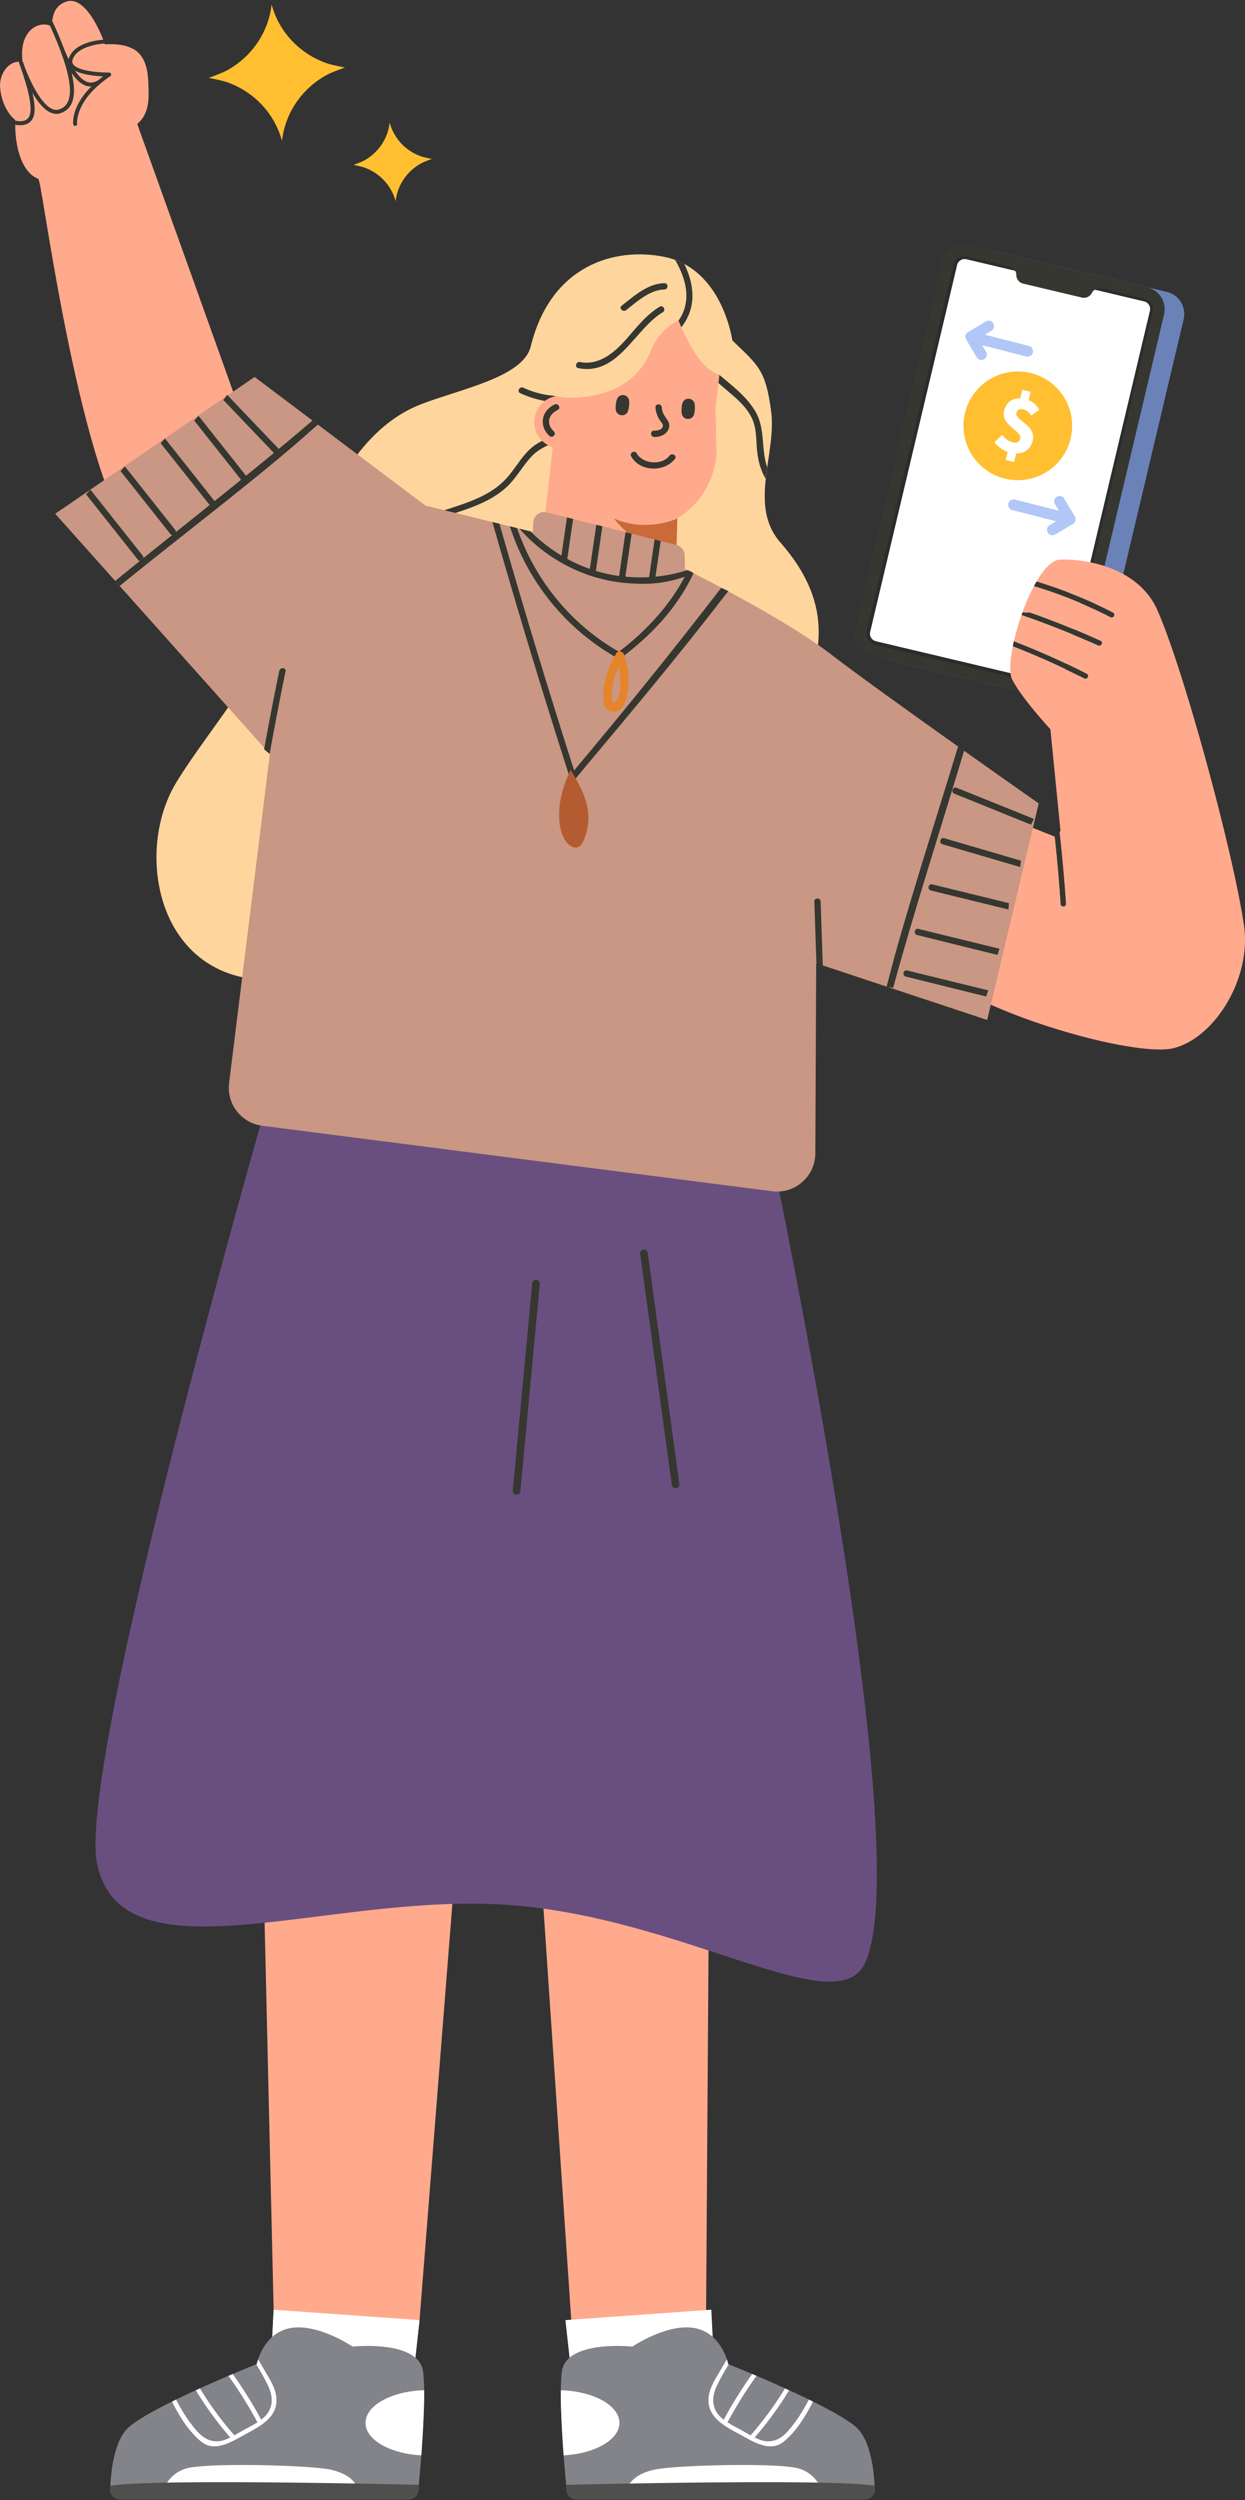 <svg width="290" height="582" viewBox="0 0 290 582" fill="none" xmlns="http://www.w3.org/2000/svg"><rect x="0" y="0" width="290" height="582" fill="#333333" stroke="none"/><g clip-path="url(#clip0_1626_3203)"><path d="M63.075 550.661l16.348 12.391 16.347-5.269 1.952-17.687 10.91-138.25-48.28-9.047 3.388 144.876-.665 12.986z" fill="#FFAA8C"/><path d="M63.075 550.661l16.348 12.391 16.347-5.269 1.952-17.687-33.981-2.421-.666 12.986z" fill="#fff"/><path d="M25.661 579.488a2.226 2.226 0 002.235 2.307h67.307a2.22 2.22 0 002.226-2.014c.045-.399.08-.843.124-1.339.16-1.801.373-4.222.577-6.866l.107-1.49c.301-4.453.567-9.385.558-13.287 0-.125 0-.258-.009-.382-.008-1.685-.08-3.175-.23-4.311-.967-7.486-16.428-5.845-16.428-5.845s-8.151-5.508-14.529-4.302c-4.808.905-6.795 5.198-7.478 7.256a9.373 9.373 0 00-.301 1.108s-.044.018-.124.054c-.515.204-2.59 1.046-5.464 2.253-.328.133-.666.283-1.003.425a335.905 335.905 0 00-6.634 2.919c-.408.186-.816.381-1.242.567-1.677.737-3.318 1.544-4.968 2.36l-.319.159c-4.95 2.449-9.26 4.906-10.724 6.626-2.723 3.194-3.46 9.279-3.637 12.986-.008.284-.017.559-.035.816h-.009z" fill="#838489"/><path d="M83.29 579.223s-.878-3.69-7.823-4.569c-6.946-.878-27.861-1.321-32.163 0-4.303 1.322-5.27 5.154-5.27 5.154l45.256-.585z" fill="#fff"/><path d="M27.896 581.794h67.307c1.153 0 2.12-.869 2.226-2.013.036-.399.08-.843.124-1.34-8.879-.213-62.95-1.401-71.856.231-.018.284-.027.559-.036.816a2.226 2.226 0 002.235 2.306z" fill="#4F4F4F"/><path d="M40.057 559.069c1.774 3.451 3.85 6.884 6.812 9.314 3.371 2.741 7.575-.293 10.849-2.022 3.335-1.774 7.096-3.965 6.652-8.276-.213-2.12-1.401-4.009-2.457-5.801-.603-1.02-1.206-2.049-1.8-3.06a9.348 9.348 0 00-.302 1.108s-.044.018-.124.054c.993 1.632 1.942 3.282 2.75 4.976 1.162 2.421 1.321 5.047-.666 7.096a9.083 9.083 0 01-.931.816 99.087 99.087 0 00-6.626-10.627c-.328.134-.665.284-1.002.426a97.485 97.485 0 016.75 10.813c-.905.594-1.863 1.1-2.786 1.57-.745.399-1.658.958-2.607 1.472a.373.373 0 00-.071-.115 77.291 77.291 0 01-7.921-10.821c-.32.15-.63.292-.958.443a78.865 78.865 0 008.018 10.981c-.896.444-1.791.79-2.58.861-2.981.292-4.729-1.677-6.352-3.779-1.437-1.836-2.617-3.841-3.699-5.899-.32.16-.63.32-.949.479v-.009zm45.087 4.95c0 3.929 5.686 7.167 12.995 7.557l.106-1.49c.302-4.453.568-9.385.559-13.288 0-.124 0-.257-.009-.381-7.61.231-13.642 3.539-13.642 7.593l-.009.009z" fill="#fff"/><path d="M164.452 541.143l-16.463 1.295-14.715.719-10.059-148.85 42.239-3.016-1.002 149.852z" fill="#FFAA8C"/><path d="M166.341 550.661l-16.338 12.391-16.348-5.269-1.951-17.687 33.981-2.421.656 12.986z" fill="#fff"/><path d="M203.764 579.488a2.226 2.226 0 01-2.235 2.307h-67.306a2.222 2.222 0 01-2.227-2.014c-.044-.399-.08-.843-.124-1.339-.16-1.801-.373-4.222-.577-6.866l-.106-1.49c-.302-4.453-.568-9.385-.559-13.287 0-.125 0-.258.009-.382.009-1.685.08-3.175.231-4.311.966-7.486 16.427-5.845 16.427-5.845s8.152-5.508 14.529-4.302c4.808.905 6.795 5.198 7.478 7.256.222.674.301 1.108.301 1.108s.045.018.125.054c.514.204 2.59 1.046 5.464 2.253.328.133.665.283 1.002.425 1.996.852 4.284 1.854 6.635 2.919.408.186.816.381 1.242.567 1.676.737 3.317 1.544 4.967 2.36l.319.159c4.95 2.449 9.261 4.906 10.724 6.626 2.723 3.194 3.46 9.279 3.637 12.986.009.284.018.559.035.816h.009z" fill="#838489"/><path d="M146.135 579.223s.878-3.69 7.824-4.569c6.945-.878 27.861-1.321 32.163 0 4.302 1.322 5.269 5.154 5.269 5.154l-45.256-.585z" fill="#fff"/><path d="M201.529 581.794h-67.306a2.229 2.229 0 01-2.227-2.013c-.035-.399-.08-.843-.124-1.34 8.879-.213 62.951-1.401 71.857.231.018.284.027.559.035.816a2.225 2.225 0 01-2.235 2.306z" fill="#4F4F4F"/><path d="M189.368 559.069c-1.774 3.451-3.849 6.884-6.812 9.314-3.371 2.741-7.575-.293-10.848-2.022-3.335-1.774-7.096-3.965-6.653-8.276.213-2.12 1.402-4.009 2.457-5.801.604-1.02 1.207-2.049 1.801-3.06.222.674.302 1.108.302 1.108s.044.018.124.054c-.994 1.632-1.943 3.282-2.75 4.976-1.162 2.421-1.322 5.047.665 7.096.284.293.603.559.932.816a98.882 98.882 0 016.626-10.627c.328.134.665.284 1.002.426a97.335 97.335 0 00-6.75 10.813c.905.594 1.863 1.1 2.785 1.57.745.399 1.659.958 2.608 1.472a.37.37 0 01.071-.115 77.347 77.347 0 007.921-10.821c.319.15.63.292.958.443a78.916 78.916 0 01-8.019 10.981c.896.444 1.792.79 2.581.861 2.981.292 4.728-1.677 6.351-3.779 1.437-1.836 2.617-3.841 3.699-5.899.32.16.63.32.949.479v-.009zm-45.087 4.95c0 3.929-5.685 7.167-12.994 7.557l-.107-1.49c-.301-4.453-.568-9.385-.559-13.288 0-.124 0-.257.009-.381 7.611.231 13.642 3.539 13.642 7.593l.009.009z" fill="#fff"/><path d="M170.581 79.249s-2.226-16.614-15.718-19.426c-11.513-2.395-26.557 1.8-31.231 20.81-1.774 7.229-16.454 9.916-25.635 13.5-10.582 4.124-20.046 15.052-27.267 37.343-7.22 22.291-21.492 37.272-29.67 50.675-11.15 18.281-2.821 53.904 33.04 44.422 35.863-9.482 63.378-18.761 67.29-32.554 3.911-13.793 35.312-11.664 42.851-25.945 7.54-14.272 10.502-27.018-2.466-41.796-7.522-8.568-.86-20.587-2.146-30.469-1.286-9.881-3.105-10.786-9.039-16.56h-.009z" fill="#FFD59E"/><path d="M121.175 91.525c3.592 1.659 7.379 2.377 11.327 2.076.931-.071.94-1.535 0-1.464-3.681.284-7.238-.328-10.591-1.88-.852-.39-1.597.869-.736 1.268zm57.531 17.208a93.594 93.594 0 00-.337 2.67.679.679 0 01-.151-.186c-1.162-2.041-1.676-4.223-1.889-6.547-.231-2.607-.097-5.233-1.339-7.619-1.251-2.413-3.3-4.178-5.331-5.899-2.111-1.791-4.205-3.619-6.174-5.57-.665-.665.364-1.703 1.038-1.038 3.699 3.69 8.755 6.67 11.434 11.239 2.341 3.991 1.286 8.746 2.74 12.959l.009-.009zm-80.833 13.74c6.564-3.149 14.396-3.947 19.984-8.95 2.386-2.138 3.841-5.047 6.041-7.344 2.643-2.759 6.493-3.282 9.615-5.278.789-.506.062-1.774-.736-1.269-2.812 1.801-6.254 2.351-8.853 4.515-2.51 2.094-3.956 5.11-6.182 7.442-5.375 5.642-13.864 6.378-20.605 9.616-.852.408-.107 1.676.736 1.268z" fill="#353730"/><path d="M158.048 113.505l-.559 14.458-30.718-6.271 1.943-17.181 29.334 8.994z" fill="#FFAA8C"/><path d="M146.658 123.422c-10.529-.638-18.547-9.695-17.908-20.224l1.117-18.37c.639-10.529 9.695-18.547 20.224-17.909 10.529.64 18.237 8.844 17.598 19.373l-1.02 8.55.222 10.671c-.639 10.529-9.695 18.548-20.224 17.909h-.009z" fill="#FFAA8C"/><path d="M157.773 120.69l-.24 8.374c-9.358-.976-14.52-8.374-14.52-8.374 5.552 2.52 11.655 1.42 14.76 0z" fill="#C96A38"/><path d="M152.681 94.824c.071 1.269.506 2.271 1.224 3.3.195.284.515.585.506.94-.018 1.002-1.313 1.224-2.04 1.189-.941-.045-.941 1.419 0 1.463 1.623.08 3.503-.842 3.521-2.705 0-.559-.284-1.002-.585-1.446-.603-.87-1.1-1.632-1.153-2.732-.054-.94-1.517-.94-1.464 0l-.009-.009zm-6.12-1.392c.036.666-.035 1.659-.337 2.395-.532 1.286-2.652 1.091-2.803-.514-.062-.657.027-1.615.266-2.315.541-1.588 2.794-1.269 2.874.434zm15.274.772c.062.656.053 1.659-.222 2.413-.47 1.312-2.599 1.224-2.82-.373-.089-.648-.053-1.615.151-2.324.461-1.614 2.723-1.401 2.891.293v-.01z" fill="#353730"/><path d="M136.698 98.851a6.14 6.14 0 01-6.706 5.509 6.14 6.14 0 01-5.509-6.706 6.14 6.14 0 016.706-5.508c3.371.328 5.837 3.335 5.509 6.705z" fill="#FFAA8C"/><path d="M129.167 94.16c-3.06 1.454-3.717 4.975-1.198 7.308.692.639 1.73-.39 1.038-1.038-1.863-1.73-1.304-3.956.905-5.011.851-.408.106-1.668-.736-1.269l-.009.01z" fill="#353730"/><path d="M158.048 74.619s-4.267 1.703-6.414 6.972c-1.685 4.124-5.641 9.943-16.409 10.9-8.862.79-11.602-3.61-11.602-3.61s4.266-12.595 12.249-19.567c7.522-6.564 13.891-7.211 19.124-6.43 5.305.78 11.904 7.033 15.576 16.356 3.672 9.322-1.863 8.116-1.863 8.116s-5.064 1.18-10.661-12.746v.009z" fill="#FFD59E"/><path d="M134.693 85.697c9.287 1.828 13.074-9.012 19.691-13.021.808-.488.071-1.756-.736-1.268-3.175 1.924-5.366 4.825-7.788 7.566-2.732 3.087-6.333 6.182-10.768 5.304-.923-.177-1.313 1.233-.39 1.41l-.009.01zm11.149-13.5c2.528-1.978 5.535-4.745 8.924-4.808.94-.017.949-1.48 0-1.463-3.876.07-7.061 2.971-9.952 5.233-.746.577.301 1.615 1.037 1.038h-.009zm1.189 34.061c2.005 3.584 7.761 3.735 10.192.55.576-.745-.701-1.481-1.269-.736-1.791 2.342-6.253 1.96-7.663-.55-.462-.825-1.73-.089-1.269.736h.009zm13.882-40.608c-.328-1.419-.861-2.838-1.517-4.195a17.308 17.308 0 00-2.138-.95 21.524 21.524 0 011.828 3.922c1.162 3.406 1.215 7.007-1.029 10.2.221.541.434 1.056.647 1.552 2.617-3.3 3.025-6.963 2.209-10.52v-.009z" fill="#353730"/><path d="M201.414 457.125c13.58-27.923-26.078-209.61-26.078-209.61l-109.333-4.426s-48.6 167.095-43.358 190.929c6.032 27.445 52.804 6.919 94.29 9.332 41.486 2.404 77.693 27.746 84.479 13.784v-.009z" fill="#694F7F"/><path d="M157.365 346.444a.887.887 0 01-.878-.763l-7.371-53.806a.888.888 0 01.754-1.002.893.893 0 011.002.762l7.371 53.807a.89.89 0 01-.754 1.002h-.124zm-37.042 1.508h-.08a.887.887 0 01-.798-.967l4.524-48.271a.88.88 0 01.967-.799.887.887 0 01.798.967l-4.524 48.271a.885.885 0 01-.878.808l-.009-.009z" fill="#353730"/><path d="M13.784 25.585c1.038-.328 1.747-.95 2.164-1.907 1.02-2.298.364-6.44-2.013-12.596-.036-.089-.071-.186-.107-.275a99.488 99.488 0 00-1.277-3.104 82.53 82.53 0 00-.745-1.677 5.531 5.531 0 00-.408-.15C9.73 5.37 7.814 6.007 6.58 7.631c-1.233 1.64-1.543 3.699-1.41 5.819 0 .319.044.647.08.975.097.275.195.568.301.878 1.5 4.072 4.932 11.327 8.223 10.272l.009.009zM13.101 7.18a99.349 99.349 0 011.597 3.876 50.567 50.567 0 001.34 3.077 2.51 2.51 0 01.114-.532c1.251-3.814 7.46-4.23 7.93-4.257-.053-.134-.106-.284-.168-.435-1.233-3.087-4.586-9.944-8.551-8.507-1.916.701-2.723 2.005-3.07 3.708a8.31 8.31 0 00-.159.976.242.242 0 01.08.106c0 .018.364.79.887 1.996V7.18zm4.019 8.949c.93 1.499 1.968 2.643 3.148 3.042.852.293 1.712.16 2.626-.381 0 0 .017 0 .026-.009.435-.364.905-.727 1.42-1.1-1.828-.062-5.42-.337-7.212-1.552h-.009z" fill="#FFAA8C"/><path d="M30.939 11.357c-1.863-.993-4.205-1.17-6.538-1.029v-.026c0-.054-.035-.16-.08-.302-.053.027-.106.053-.168.044-.062 0-6.2.355-7.327 3.779-.15.47-.106.878.16 1.233 1.224 1.668 6.51 1.96 8.453 1.934.16 0 .293.097.346.248a.354.354 0 01-.142.4c-8.4 5.658-7.779 11.113-7.77 11.167a.352.352 0 01-.302.399.343.343 0 01-.39-.302c-.026-.195-.497-4.16 4.391-8.896-.514.062-1.011 0-1.508-.16-1.393-.48-2.59-1.81-3.628-3.53.887 3.441.94 5.951.186 7.646-.505 1.135-1.374 1.907-2.598 2.297-2.6.825-5.003-2.209-6.742-5.429.541 2.147.86 4.258.594 5.713-.168.922-.603 1.596-1.277 2.013a3.25 3.25 0 01-1.295.435c-.745.098-1.437-.027-1.756-.098v.16c0 5.49 1.765 13.243 7.823 12.977 3.548-.15 6.724-2.883 9.278-5.11 2.484-2.163 5.225-3.893 7.629-6.066 1.517-.39 2.936-1.207 4.133-2.413 2.537-2.528 2.262-6.058 2.12-9.429-.115-2.91-.771-6.156-3.566-7.655h-.026z" fill="#FFAA8C"/><path d="M6.21 27.962c.505-.31.824-.834.957-1.543.488-2.652-1.206-7.815-2.324-11.052-.195-.533-.31-.887-.355-1.003-.142 0-.292 0-.425.018-2.555.302-4.285 3.264-4.036 6.112.195 2.288 1.153 5.02 2.803 6.767.23.24.46.462.718.657v.257c.089.027 1.614.426 2.67-.222l-.009.01z" fill="#FFAA8C"/><path d="M3.433 28.042v.142l-.027.727V29l.089.018c.213.044.55.106.95.124.265.009.549 0 .85-.027a3.375 3.375 0 001.34-.452c.71-.435 1.153-1.144 1.33-2.093.213-1.154.071-2.821-.416-4.977 2.19 3.779 4.417 5.429 6.484 4.781 1.25-.399 2.146-1.188 2.67-2.36.718-1.622.718-3.938-.018-7.06 1.073 1.623 2.164 2.6 3.317 2.998.417.142.843.187 1.269.169l-.036.035h.018c-4.701 4.693-4.231 8.604-4.204 8.764.035.222.221.39.434.4h.107a.466.466 0 00.372-.524c0-.053-.585-5.464 7.726-11.061a.467.467 0 00.186-.523.489.489 0 00-.452-.329c-1.916.027-7.158-.257-8.356-1.89-.24-.327-.284-.7-.142-1.134 1.056-3.203 6.6-3.655 7.22-3.7a.444.444 0 00.222-.061l.071-.045-.026-.08c-.062-.186-.133-.408-.23-.656l-.027-.07h-.08c-.275.017-6.733.372-8.037 4.337-.026.07-.026.15-.044.221a45.658 45.658 0 01-1.197-2.767 94.232 94.232 0 00-1.597-3.885 67.331 67.331 0 00-.887-1.978.436.436 0 00-.115-.16l-.16-.15-.027.221c-.035.275-.062.568-.08.896-.026-.009-.053-.027-.08-.036l-.265-.115.106.257c.257.568.505 1.136.745 1.668.452 1.064.887 2.102 1.277 3.096l.107.275c2.368 6.138 3.024 10.236 2.013 12.515-.408.923-1.1 1.535-2.102 1.845-2.856.914-6.138-4.931-8.08-10.21-.107-.31-.205-.602-.302-.877l-.018-.062H5.27a3.14 3.14 0 00-.798-.09H4.32l.044.143c.045.124.16.479.355 1.011 1.322 3.814 2.776 8.506 2.315 10.99-.124.683-.426 1.17-.905 1.473-.984.612-2.421.248-2.58.212l-.134-.035h.018zm19.408-9.35c-.887.533-1.712.657-2.528.373-.967-.328-1.898-1.197-2.848-2.625 1.774.967 4.702 1.25 6.555 1.34-.39.292-.78.593-1.153.904h-.026v.009z" fill="#353730"/><path d="M57.594 100.493S41.21 120.495 33.91 128.15c-13.794-7.593-23.604-81.916-24.748-85.756-.461-1.588-.7-2.688-.621-3.016.408-1.57 5.136-6.608 10.183-9.722 5.056-3.104 11.407-4.16 11.407-4.16l1.472 2.59.213.39s.027.054.062.142c.107.267 25.697 71.573 25.715 71.884v-.009z" fill="#FFAA8C"/><path d="M224.006 62.067l-20.241 85.384a5.307 5.307 0 003.938 6.387l41.379 9.81a5.308 5.308 0 006.387-3.938l20.241-85.384a5.311 5.311 0 00-3.938-6.387l-41.379-9.81a5.311 5.311 0 00-6.387 3.938z" fill="#6A82B7"/><path d="M201.964 146.908l20.247-85.384a2.565 2.565 0 013.086-1.903l41.376 9.811a2.573 2.573 0 011.909 3.097l-20.247 85.384a2.564 2.564 0 01-3.085 1.903l-41.385-9.813a2.566 2.566 0 01-1.903-3.086l.002-.009z" fill="#fff" stroke="#2C2C2C" stroke-width="1.5" stroke-linecap="round" stroke-linejoin="round"/><path d="M219.438 60.985l-20.242 85.384a5.308 5.308 0 003.939 6.387l41.379 9.81a5.306 5.306 0 006.386-3.938l20.242-85.384a5.311 5.311 0 00-3.938-6.387l-41.38-9.81a5.31 5.31 0 00-6.386 3.938zm2.67.63a2.57 2.57 0 013.087-1.907l9.961 2.36a2.058 2.058 0 011.579 1.977c.009.94.665 1.757 1.579 1.978l13.695 3.247a2.043 2.043 0 002.297-1.056 2.068 2.068 0 012.298-1.055l9.961 2.36a2.57 2.57 0 011.907 3.086L248.23 157.99c-.328 1.375-1.72 2.235-3.086 1.907l-41.38-9.81c-1.374-.329-2.235-1.721-1.907-3.087l20.242-85.384h.009z" fill="#353730"/><path d="M237.081 111.784c6.99 0 12.657-5.667 12.657-12.658 0-6.99-5.667-12.657-12.657-12.657-6.991 0-12.658 5.667-12.658 12.657 0 6.991 5.667 12.658 12.658 12.658z" fill="#FFBF31"/><path d="M240.229 96.74c-.541-.78-1.073-1.241-1.845-1.419-.887-.213-1.437 0-1.632.834-.399 1.694 4.657 2.794 3.805 6.386-.434 1.845-1.765 3.052-3.858 3.016l-.47 1.996-1.96-.461.443-1.89c-1.091-.399-2.333-1.224-3.06-2.27l1.783-1.703c.816.984 1.57 1.534 2.439 1.738 1.038.249 1.588-.053 1.783-.869.426-1.827-4.577-3.051-3.77-6.466.452-1.907 1.854-2.972 3.761-2.91l.461-1.978 1.961.461-.462 1.943c1.18.47 1.925 1.286 2.484 2.244l-1.88 1.357.017-.009z" fill="#fff"/><path fill-rule="evenodd" clip-rule="evenodd" d="M247.911 116.077a1.26 1.26 0 00-1.73-.443 1.259 1.259 0 00-.443 1.729v.009l.905 1.526-10.272-2.617a1.266 1.266 0 00-.639 2.448h.018l10.272 2.617-1.526.905a1.27 1.27 0 00-.452 1.73 1.27 1.27 0 001.729.452l4.152-2.466a1.262 1.262 0 00.443-1.73l-2.466-4.151.009-.009zm-7.327-34.017a1.265 1.265 0 00-.913-1.534l-10.272-2.617 1.526-.905a1.261 1.261 0 00.443-1.73 1.26 1.26 0 00-1.729-.443l-4.152 2.466a1.261 1.261 0 00-.443 1.73l2.466 4.15a1.262 1.262 0 102.173-1.285l-.905-1.526 10.272 2.617a1.265 1.265 0 001.534-.914v-.009z" fill="#B0C7F7"/><path d="M238.163 142.538s-.018.044-.027.062c0-.018.018-.044.027-.062zm3.14-6.936c-.115.204-.239.416-.355.638.116-.213.231-.426.355-.638zm-5.163 13.819c-.062.266-.115.523-.168.78.053-.257.106-.523.168-.78z" fill="#FFA575"/><path d="M253.136 156.854a188.227 188.227 0 00-16.96-7.566 56.358 56.358 0 011.774-6.121c.656.231 1.322.462 1.978.692a212.885 212.885 0 0115.86 6.387c.709.319 1.277-.745.567-1.065a211.565 211.565 0 00-14.272-5.818 97.923 97.923 0 00-2.226-.799 8.26 8.26 0 01-1.694-.035c.78-2.156 1.685-4.24 2.661-6.067a97.859 97.859 0 016.085 2.022c.425.16.851.328 1.277.488a102.544 102.544 0 018.045 3.486c.816.39 1.623.798 2.422 1.215.692.355 1.259-.71.567-1.064a99.676 99.676 0 00-3.814-1.872 104.527 104.527 0 00-6.342-2.714c-.426-.169-.851-.328-1.277-.488a98.885 98.885 0 00-6.36-2.138c1.739-2.989 3.655-5.056 5.473-5.127 6.147-.23 18.255 1.89 22.628 11.629 5.951 13.261 17.589 55.731 20.223 73.445 1.837 12.365-6.767 26.238-16.392 28.659-9.624 2.422-52.049-9.819-60.361-22.131-8.311-12.32 20.144-32.101 20.144-32.101l12.552 4.985a371.322 371.322 0 011.374 15.683c.054.771 1.26.718 1.207-.054a376.927 376.927 0 00-1.49-16.693l-.16.159.399-.39-2.351-23.701s-6.732-7.247-8.923-11.629c-.665-1.33-.523-4.222.16-7.646a185.213 185.213 0 0116.649 7.451c.692.355 1.26-.709.568-1.064l.009-.018z" fill="#FFAA8C"/><path d="M249.073 138.014c2.146.834 4.258 1.739 6.342 2.715a101.16 101.16 0 013.814 1.871c.692.355.124 1.419-.568 1.065-.798-.417-1.605-.816-2.421-1.216a104.2 104.2 0 00-8.045-3.486c-.426-.159-.852-.328-1.278-.487a101.272 101.272 0 00-6.084-2.023l.124-.222c.115-.212.23-.425.354-.638.045-.071.08-.151.125-.222 2.146.648 4.266 1.357 6.36 2.138.425.159.851.328 1.277.488v.017zm-6.99 5.349a213.512 213.512 0 0114.272 5.819c.71.319.133 1.384-.567 1.064a212.875 212.875 0 00-15.86-6.386c-.657-.231-1.313-.462-1.978-.692.062-.186.133-.382.204-.568 0-.018.017-.044.026-.062a8.34 8.34 0 001.695.036c.745.266 1.481.532 2.226.798l-.018-.009zm-5.916 5.916a188.11 188.11 0 0116.96 7.567c.691.354.124 1.419-.568 1.064a185.058 185.058 0 00-16.649-7.451l.053-.266c.053-.257.106-.523.168-.781l.027-.133h.009zm12.117 61.088c.053.781-1.153.834-1.206.054a372.642 372.642 0 00-1.375-15.683l.931-.913.16-.16a375.467 375.467 0 011.49 16.694v.008z" fill="#353730"/><path d="M159.813 132.586s22.38 10.963 33.928 19.869c11.549 8.896 48.21 34.575 48.21 34.575l-12.01 50.409-39.827-13.207-.196 44.271c-.026 5.357-4.736 9.482-10.049 8.808l-118.79-15.248c-4.869-.621-8.32-5.065-7.716-9.944l9.49-76.567-49.99-55.952 46.435-31.853 39.8 29.954 60.699 14.885h.017z" fill="#C99783"/><path d="M127.366 119.271l30.203 7.593a2.526 2.526 0 011.907 2.368l.275 11.141-36.128-7.22.603-11.638a2.529 2.529 0 013.14-2.235v-.009z" fill="#C99783"/><path d="M191.657 224.986c-.825-.399-1.348-.648-1.49-.727l-.479-14.388c-.036-.94 1.428-.94 1.463 0l.506 15.106v.009zM66.508 156.287A779.901 779.901 0 0062.81 175.5l-1.287-1.074c1.1-6.102 2.28-12.178 3.53-18.246.187-.913 1.65-.816 1.464.107h-.008zm7.548-57.453c-1.552 1.331-3.787 3.344-5.34 4.675-12.151 10.396-28.464 22.805-40.864 32.917-.23-.443-.78-.754-1.002-1.197 13.952-11.39 32.358-25.644 46.009-37.406l1.197 1.003v.008z" fill="#353730"/><path d="M32.119 130.297c-4.018-5.074-8.046-10.157-12.073-15.23l1.003-1.091 12.187 15.38c.586.745-.532 1.686-1.117.95v-.009zm7.548-6.014l-11.585-14.618 1.003-1.1 11.708 14.769c.586.745-.532 1.686-1.117.949h-.01zm9.181-6.706c-3.806-4.807-7.62-9.615-11.425-14.414l1.002-1.091c3.85 4.852 7.7 9.713 11.54 14.565.586.745-.532 1.685-1.117.949v-.009zm7.486-5.676a16518.32 16518.32 0 01-11.087-13.997l1.002-1.1c3.734 4.719 7.477 9.429 11.212 14.148.585.745-.532 1.685-1.127.94v.009zm7.593-6.334a7827.011 7827.011 0 01-11.904-12.462l.896-1.18c4.01 4.204 8.019 8.4 12.037 12.604.656.683-.381 1.73-1.029 1.038zm70.181 75.609a.912.912 0 01-.142.177.809.809 0 01-.887.107.712.712 0 01-.346-.426 1859.276 1859.276 0 01-18.033-59.51l1.641.4a1856.071 1856.071 0 0017.394 57.425c.133.426.275.86.417 1.295a.674.674 0 01-.036.532h-.008z" fill="#353730"/><path d="M169.668 137.562c-12.294 15.957-22.779 28.367-35.711 43.801-.612.727-1.641-.32-1.038-1.038 12.737-15.195 22.938-27.755 35.055-43.455.523.098 1.153.586 1.694.692zm-25.821 15.655l-.053-.027c-11.886-6.625-20.898-17.793-25.032-30.672l1.686.416c4.106 12.037 12.56 22.442 23.709 28.784l.426.24c.825.461.089 1.72-.736 1.268v-.009z" fill="#353730"/><path d="M161.543 133.428c-3.787 8.125-9.828 14.44-16.951 19.789-.754.568-1.481-.709-.736-1.268 6.724-5.047 12.746-11.523 16.392-19.178.337.036 1.295.648 1.295.648v.009z" fill="#353730"/><path d="M161.623 133.455c-5.571 2.28-9.89 2.794-15.887 2.262-9.588-.851-18.441-5.526-24.738-12.64l2.59.639c5.889 5.907 13.731 9.792 22.148 10.538 4.879.434 9.651-.027 14.317-1.526.559.062.062.532 1.57.736v-.009z" fill="#353730"/><path d="M132.91 179.189c-1.224 2.626-2.306 5.668-2.563 8.471-.257 2.768-.142 5.739 1.375 8.063.674 1.038 1.969 1.97 3.069 1.42.603-.302.94-.95 1.188-1.57 1.499-3.682 1.402-6.91-.035-10.609-.47-1.215-1.694-3.61-3.034-5.766v-.009z" fill="#B55B31"/><path d="M145.329 152.331c-.204-.603-1.047-.941-1.57-.479a.796.796 0 00-.355.505c-1.544 2.706-2.661 5.624-2.865 8.755-.116 1.792.106 4.852 2.661 4.568 2.244-.248 2.838-3.379 3.078-5.127a16.945 16.945 0 00-.949-8.213v-.009zm-1.704 10.67c-.204.728-.576.754-1.108.089-.054-.443-.071-.896-.054-1.348.018-1.011.16-2.014.391-2.989.293-1.26.736-2.448 1.286-3.602.186.879.302 1.766.337 2.679.044 1.322.151 4.116-.843 5.171h-.009z" fill="#E68429"/><path d="M133.495 120.815c-.479 3.3-.958 6.599-1.445 9.899-.133.931-1.553.532-1.42-.39l1.437-9.873 1.42.355.008.009zm6.813 1.712l-1.615 11.079c-.133.931-1.552.532-1.41-.391.532-3.681 1.073-7.371 1.614-11.052l1.419.355-.008.009zm6.812 1.712c-.533 3.619-1.056 7.229-1.579 10.848-.133.931-1.552.532-1.419-.391.523-3.601 1.055-7.211 1.578-10.812l1.42.355zm6.777 1.703c-.444 3.042-.887 6.094-1.339 9.136-.134.931-1.553.532-1.411-.39l1.331-9.11 1.419.364zm52.6 103.834c.541-1.97 1.268-4.897 1.809-6.866 4.249-15.416 10.245-33.839 14.858-49.149.443.239 1.011.647 1.445.878-5.189 17.252-11.823 37.911-16.56 55.296l-1.552-.168v.009z" fill="#353730"/><path d="M222.8 183.376c6.005 2.422 12.019 4.834 18.033 7.256l-.675 1.348c-6.067-2.439-11.788-4.781-17.855-7.22-.878-.355-.373-1.73.506-1.375l-.009-.009zm-8.861 32.864a14398.94 14398.94 0 0018.875 4.621l-.479 1.428c-6.351-1.552-12.347-3.06-18.698-4.621-.922-.222-.612-1.659.302-1.437v.009zm-2.635 9.677c6.289 1.543 12.587 3.087 18.876 4.621l-.479 1.428c-6.351-1.552-12.347-3.06-18.698-4.621-.923-.222-.612-1.659.301-1.437v.009zm8.613-30.797c5.969 1.747 11.939 3.495 17.9 5.242l-.187 1.473c-6.031-1.765-12.063-3.531-18.086-5.296-.904-.266-.532-1.685.364-1.419h.009zm-2.767 10.751c5.951 1.455 11.912 2.918 17.864 4.373l-.115 1.481c-6.014-1.472-12.037-2.945-18.051-4.426-.922-.222-.612-1.659.302-1.437v.009z" fill="#353730"/><path d="M76.115 14.727C69.843 12.545 65.009 7.481 63.27 1.06c-.754 6.608-4.773 12.347-10.636 15.451-1.144.603-4.018 1.615-4.018 1.615s2.998.567 4.222.993c6.272 2.182 11.106 7.247 12.844 13.669.754-6.608 4.772-12.347 10.636-15.452 1.144-.603 4.018-1.614 4.018-1.614s-2.998-.568-4.222-.994zm22.042 21.705c-3.61-1.25-6.387-4.169-7.389-7.859-.435 3.806-2.74 7.105-6.12 8.888-.657.346-2.316.931-2.316.931s1.73.329 2.43.568c3.611 1.25 6.387 4.17 7.39 7.86.434-3.806 2.74-7.106 6.12-8.889.656-.346 2.315-.931 2.315-.931s-1.73-.328-2.43-.568z" fill="#FFBF31"/></g><defs><clipPath id="clip0_1626_3203"><path fill="#fff" transform="translate(0 .207)" d="M0 0h290v581.588H0z"/></clipPath></defs></svg>
